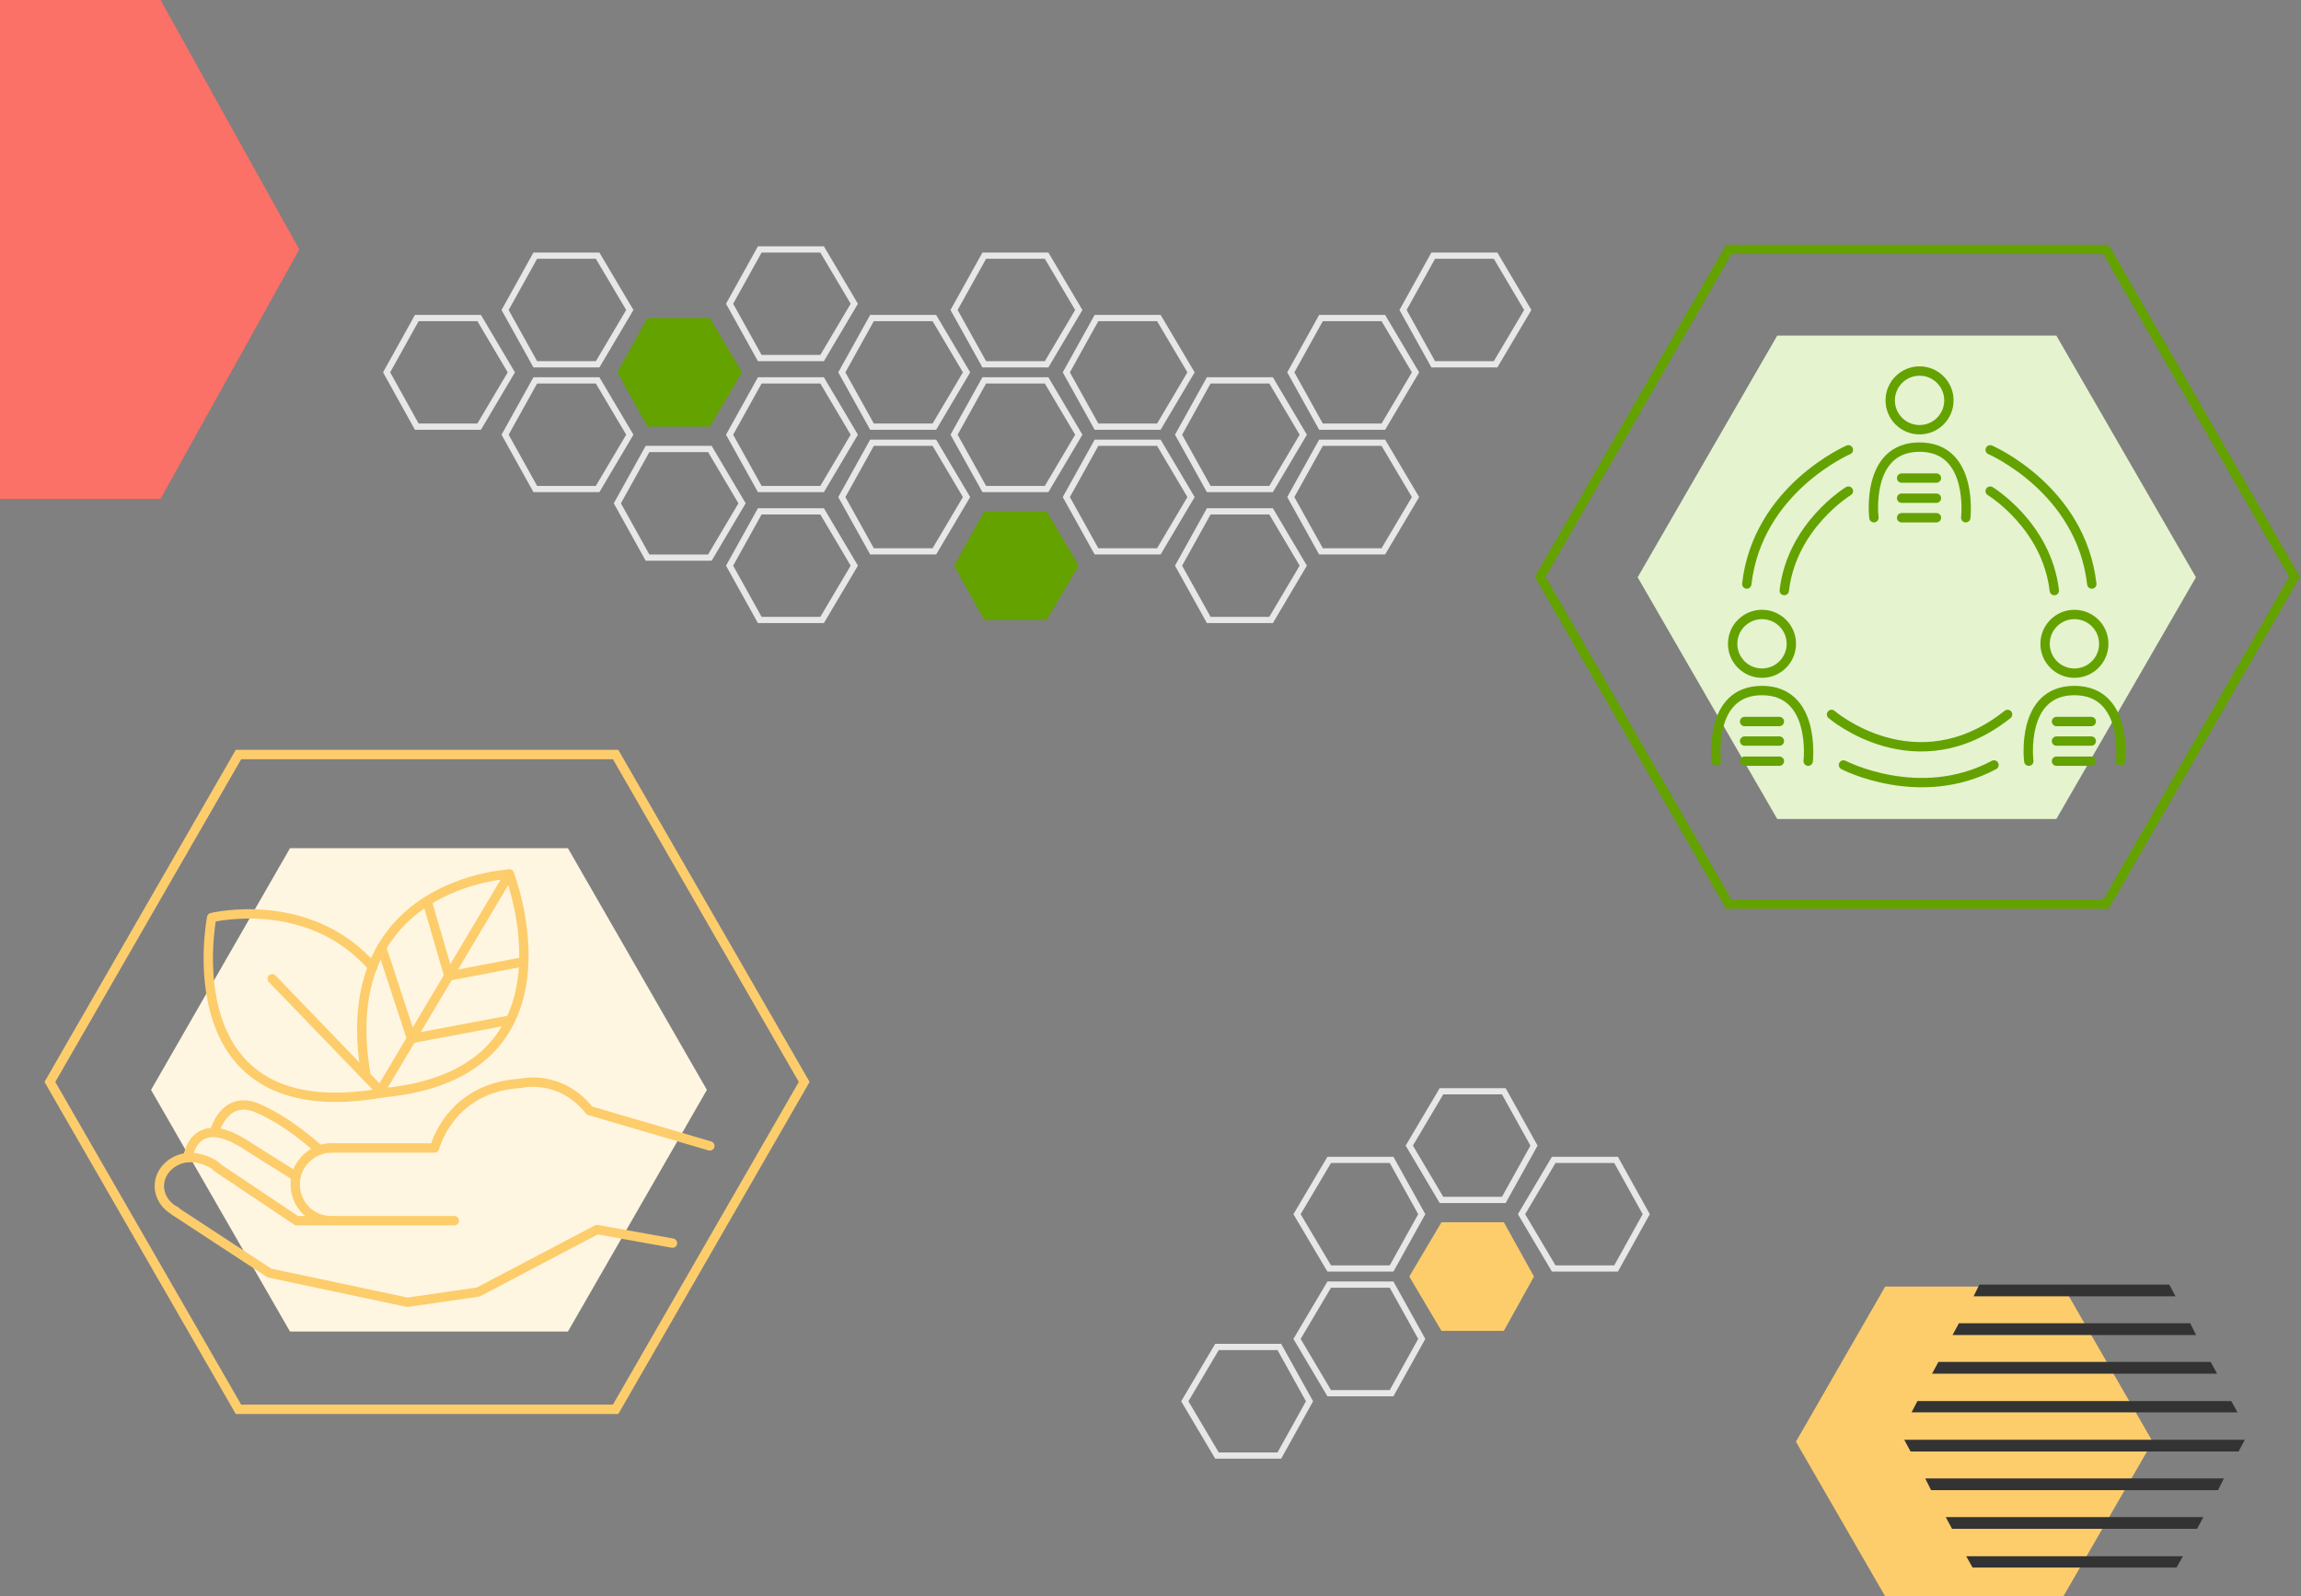 <svg width="369" height="256" viewBox="0 0 369 256" fill="none" xmlns="http://www.w3.org/2000/svg">
<rect x="0" y="0" width="369" height="256" fill="#808080" stroke="none"/>
<path d="M128.966 173.5L98.725 226H38.242L8 173.5L38.242 121H98.725L128.966 173.5Z" stroke="#FDCD6C" stroke-width="1.5"/>
<path d="M113.361 174.777L91.076 213.532H46.508L24.223 174.777L46.508 136.021H91.076L113.361 174.777Z" fill="#FFF6E1"/>
<path d="M59.778 155.099C49.532 143.327 33.946 147.142 33.946 147.142C33.946 147.142 27.188 181.257 61.303 175.263L43.646 156.951" stroke="#FDCD6C" stroke-width="1.5" stroke-miterlimit="10" stroke-linecap="round" stroke-linejoin="round"/>
<path d="M61.194 175.263C94.22 172.32 81.686 140.167 81.686 140.167C81.686 140.167 53.347 141.474 58.688 172.429" stroke="#FDCD6C" stroke-width="1.5" stroke-miterlimit="10" stroke-linecap="round" stroke-linejoin="round"/>
<path d="M81.686 140.167L61.195 174.609" stroke="#FDCD6C" stroke-width="1.5" stroke-miterlimit="10" stroke-linecap="round" stroke-linejoin="round"/>
<path d="M83.974 154.227L71.985 156.516L68.497 144.526" stroke="#FDCD6C" stroke-width="1.5" stroke-miterlimit="10" stroke-linecap="round" stroke-linejoin="round"/>
<path d="M81.686 163.6L65.99 166.543L61.195 151.938" stroke="#FDCD6C" stroke-width="1.5" stroke-miterlimit="10" stroke-linecap="round" stroke-linejoin="round"/>
<path d="M34.709 187.143L47.57 195.754H72.857" stroke="#FDCD6C" stroke-width="1.5" stroke-miterlimit="10" stroke-linecap="round" stroke-linejoin="round"/>
<path d="M28.06 194.228C28.06 194.228 28.169 194.228 28.06 194.228L43.211 204.146L65.337 208.833L76.672 207.198L95.746 197.171L107.844 199.351" stroke="#FDCD6C" stroke-width="1.5" stroke-miterlimit="10" stroke-linecap="round" stroke-linejoin="round"/>
<path d="M28.169 194.228C28.169 194.228 28.06 194.228 28.169 194.228C26.643 193.465 25.553 191.939 25.553 190.195C25.553 187.688 27.842 185.617 30.567 185.617C31.984 185.617 33.837 186.271 34.818 187.143" stroke="#FDCD6C" stroke-width="1.5" stroke-miterlimit="10" stroke-linecap="round" stroke-linejoin="round"/>
<path d="M30.131 185.617C30.131 185.617 31.003 178.315 39.178 183.437C44.627 186.925 46.698 188.124 47.461 188.669" stroke="#FDCD6C" stroke-width="1.5" stroke-miterlimit="10" stroke-linecap="round" stroke-linejoin="round"/>
<path d="M34.491 181.257C34.491 181.257 36.126 175.372 41.467 177.77C46.371 179.95 50.513 183.764 51.276 184.418" stroke="#FDCD6C" stroke-width="1.5" stroke-miterlimit="10" stroke-linecap="round" stroke-linejoin="round"/>
<path d="M53.129 195.754C49.859 195.754 47.352 193.138 47.352 189.977C47.352 189.541 47.352 189.105 47.461 188.669C47.897 186.707 49.423 185.072 51.276 184.418C51.821 184.2 52.475 184.091 53.129 184.091" stroke="#FDCD6C" stroke-width="1.5" stroke-miterlimit="10" stroke-linecap="round" stroke-linejoin="round"/>
<path d="M52.802 184.091H69.696C69.696 184.091 72.094 174.391 83.43 173.737C83.43 173.737 89.751 172.102 94.547 178.097L113.839 183.764" stroke="#FDCD6C" stroke-width="1.5" stroke-miterlimit="10" stroke-linecap="round" stroke-linejoin="round"/>
<g style="mix-blend-mode:multiply">
<path d="M25.742 0H-20.258L-44 40L-20.258 80H25.742L48 40L25.742 0Z" fill="#FB7067"/>
</g>
<path d="M302.322 256L288 231.196L302.322 206.314H330.887L345.209 231.196L330.887 256H302.322Z" fill="#FDCD6C"/>
<path d="M359.687 230.882H359.452H325.252H325.017H305.374L306.391 232.766H325.017H325.252H358.983L360 230.882H359.687Z" fill="#333333"/>
<path d="M325.252 238.967H355.696L356.635 237.083H325.252H325.017H308.739L309.678 238.967H325.017H325.252Z" fill="#333333"/>
<path d="M325.017 226.487H325.252H358.826L357.809 224.681H325.252H325.017H307.487L306.548 226.487H325.017Z" fill="#333333"/>
<path d="M325.017 214.085H325.252H352.174L351.235 212.201H325.252H325.017H314.139L313.122 214.085H325.017Z" fill="#333333"/>
<path d="M325.017 220.286H325.252H355.539L354.522 218.402H325.252H325.017H310.852L309.835 220.286H325.017Z" fill="#333333"/>
<path d="M316.487 207.884H325.017H325.252H348.887L347.87 206H325.252H325.017H317.426L316.487 207.884Z" fill="#333333"/>
<path d="M325.017 251.369H325.252H349.043L350.061 249.563H325.252H325.017H315.313L316.33 251.369H325.017Z" fill="#333333"/>
<path d="M313.044 245.168H325.017H325.252H352.33L353.348 243.284H325.252H325.017H312.026L313.044 245.168Z" fill="#333333"/>
<path d="M367.966 92.5L337.725 145H277.242L247 92.5L277.242 40H337.725L367.966 92.5Z" stroke="#64A200" stroke-width="1.5"/>
<path d="M352.151 92.575L329.769 131.33H285.004L262.622 92.575L285.004 53.82H329.769L352.151 92.575Z" fill="#E5F3CF"/>
<path d="M282.561 107.947C285.16 107.947 287.267 105.841 287.267 103.242C287.267 100.643 285.16 98.537 282.561 98.537C279.963 98.537 277.856 100.643 277.856 103.242C277.856 105.841 279.963 107.947 282.561 107.947Z" stroke="#64A200" stroke-width="1.5" stroke-miterlimit="10" stroke-linecap="round"/>
<path d="M275.242 122.063C275.242 122.063 273.848 110.736 282.561 110.736C291.275 110.736 289.968 122.063 289.968 122.063" stroke="#64A200" stroke-width="1.5" stroke-miterlimit="10" stroke-linecap="round"/>
<path d="M279.773 115.702H285.35" stroke="#64A200" stroke-width="1.5" stroke-miterlimit="10" stroke-linecap="round"/>
<path d="M279.773 118.839H285.35" stroke="#64A200" stroke-width="1.5" stroke-miterlimit="10" stroke-linecap="round"/>
<path d="M279.773 122.063H285.35" stroke="#64A200" stroke-width="1.5" stroke-miterlimit="10" stroke-linecap="round"/>
<path d="M332.664 107.947C335.263 107.947 337.369 105.841 337.369 103.242C337.369 100.643 335.263 98.537 332.664 98.537C330.065 98.537 327.959 100.643 327.959 103.242C327.959 105.841 330.065 107.947 332.664 107.947Z" stroke="#64A200" stroke-width="1.5" stroke-miterlimit="10" stroke-linecap="round"/>
<path d="M325.345 122.063C325.345 122.063 323.95 110.736 332.664 110.736C341.377 110.736 340.07 122.063 340.07 122.063" stroke="#64A200" stroke-width="1.5" stroke-miterlimit="10" stroke-linecap="round"/>
<path d="M329.789 115.702H335.365" stroke="#64A200" stroke-width="1.5" stroke-miterlimit="10" stroke-linecap="round"/>
<path d="M329.789 118.839H335.365" stroke="#64A200" stroke-width="1.5" stroke-miterlimit="10" stroke-linecap="round"/>
<path d="M329.789 122.063H335.365" stroke="#64A200" stroke-width="1.5" stroke-miterlimit="10" stroke-linecap="round"/>
<path d="M307.831 68.911C310.429 68.911 312.536 66.804 312.536 64.205C312.536 61.607 310.429 59.5 307.831 59.5C305.232 59.5 303.125 61.607 303.125 64.205C303.125 66.804 305.232 68.911 307.831 68.911Z" stroke="#64A200" stroke-width="1.5" stroke-miterlimit="10" stroke-linecap="round"/>
<path d="M300.511 83.026C300.511 83.026 299.117 71.699 307.83 71.699C316.544 71.699 315.237 83.026 315.237 83.026" stroke="#64A200" stroke-width="1.5" stroke-miterlimit="10" stroke-linecap="round"/>
<path d="M304.955 76.665H310.532" stroke="#64A200" stroke-width="1.5" stroke-miterlimit="10" stroke-linecap="round"/>
<path d="M304.955 79.89H310.532" stroke="#64A200" stroke-width="1.5" stroke-miterlimit="10" stroke-linecap="round"/>
<path d="M304.955 83.026H310.532" stroke="#64A200" stroke-width="1.5" stroke-miterlimit="10" stroke-linecap="round"/>
<path d="M296.416 72.135C296.416 72.135 281.864 78.408 280.122 93.657" stroke="#64A200" stroke-width="1.5" stroke-miterlimit="10" stroke-linecap="round"/>
<path d="M296.416 78.757C296.416 78.757 287.354 84.246 286.134 94.703" stroke="#64A200" stroke-width="1.5" stroke-miterlimit="10" stroke-linecap="round"/>
<path d="M319.158 72.135C319.158 72.135 333.71 78.408 335.452 93.657" stroke="#64A200" stroke-width="1.5" stroke-miterlimit="10" stroke-linecap="round"/>
<path d="M319.158 78.757C319.158 78.757 328.22 84.246 329.44 94.703" stroke="#64A200" stroke-width="1.5" stroke-miterlimit="10" stroke-linecap="round"/>
<path d="M293.715 114.569C293.715 114.569 307.221 126.245 321.946 114.569" stroke="#64A200" stroke-width="1.5" stroke-miterlimit="10" stroke-linecap="round"/>
<path d="M295.632 122.673C295.632 122.673 307.831 129.034 319.768 122.673" stroke="#64A200" stroke-width="1.5" stroke-miterlimit="10" stroke-linecap="round"/>
<path d="M121.839 82H131.839L137 90.71L131.839 99.419H121.839L117 90.71L121.839 82Z" stroke="#E7E7E7"/>
<path d="M121.839 61H131.839L137 69.71L131.839 78.419H121.839L117 69.71L121.839 61Z" stroke="#E7E7E7"/>
<path d="M139.839 51H149.839L155 59.71L149.839 68.419H139.839L135 59.71L139.839 51Z" stroke="#E7E7E7"/>
<path d="M139.839 71H149.839L155 79.71L149.839 88.419H139.839L135 79.71L139.839 71Z" stroke="#E7E7E7"/>
<path d="M157.839 82H167.839L173 90.71L167.839 99.419H157.839L153 90.71L157.839 82Z" fill="#64A200"/>
<path d="M175.839 71H185.839L191 79.71L185.839 88.419H175.839L171 79.71L175.839 71Z" stroke="#E7E7E7"/>
<path d="M193.839 61H203.839L209 69.71L203.839 78.419H193.839L189 69.71L193.839 61Z" stroke="#E7E7E7"/>
<path d="M241.161 213.419H231.161L226 204.71L231.161 196H241.161L246 204.71L241.161 213.419Z" fill="#FDCD6C"/>
<path d="M211.839 51H221.839L227 59.71L221.839 68.419H211.839L207 59.71L211.839 51Z" stroke="#E7E7E7"/>
<path d="M223.161 223.419H213.161L208 214.71L213.161 206H223.161L228 214.71L223.161 223.419Z" stroke="#E7E7E7"/>
<path d="M229.839 41H239.839L245 49.71L239.839 58.419H229.839L225 49.71L229.839 41Z" stroke="#E7E7E7"/>
<path d="M205.161 233.419H195.161L190 224.71L195.161 216H205.161L210 224.71L205.161 233.419Z" stroke="#E7E7E7"/>
<path d="M193.839 82H203.839L209 90.71L203.839 99.419H193.839L189 90.71L193.839 82Z" stroke="#E7E7E7"/>
<path d="M241.161 192.419H231.161L226 183.71L231.161 175H241.161L246 183.71L241.161 192.419Z" stroke="#E7E7E7"/>
<path d="M259.161 203.419H249.161L244 194.71L249.161 186H259.161L264 194.71L259.161 203.419Z" stroke="#E7E7E7"/>
<path d="M211.839 71H221.839L227 79.71L221.839 88.419H211.839L207 79.71L211.839 71Z" stroke="#E7E7E7"/>
<path d="M223.161 203.419H213.161L208 194.71L213.161 186H223.161L228 194.71L223.161 203.419Z" stroke="#E7E7E7"/>
<path d="M175.839 51H185.839L191 59.71L185.839 68.419H175.839L171 59.71L175.839 51Z" stroke="#E7E7E7"/>
<path d="M157.839 61H167.839L173 69.71L167.839 78.419H157.839L153 69.71L157.839 61Z" stroke="#E7E7E7"/>
<path d="M157.839 41H167.839L173 49.71L167.839 58.419H157.839L153 49.71L157.839 41Z" stroke="#E7E7E7"/>
<path d="M103.839 51H113.839L119 59.71L113.839 68.419H103.839L99 59.71L103.839 51Z" fill="#64A200"/>
<path d="M103.839 72H113.839L119 80.71L113.839 89.419H103.839L99 80.71L103.839 72Z" stroke="#E7E7E7"/>
<path d="M85.839 61H95.839L101 69.71L95.839 78.419H85.839L81 69.71L85.839 61Z" stroke="#E7E7E7"/>
<path d="M66.839 51H76.839L82 59.71L76.839 68.419H66.839L62 59.71L66.839 51Z" stroke="#E7E7E7"/>
<path d="M85.839 41H95.839L101 49.71L95.839 58.419H85.839L81 49.71L85.839 41Z" stroke="#E7E7E7"/>
<path d="M121.839 40H131.839L137 48.71L131.839 57.419H121.839L117 48.71L121.839 40Z" stroke="#E7E7E7"/>
</svg>
